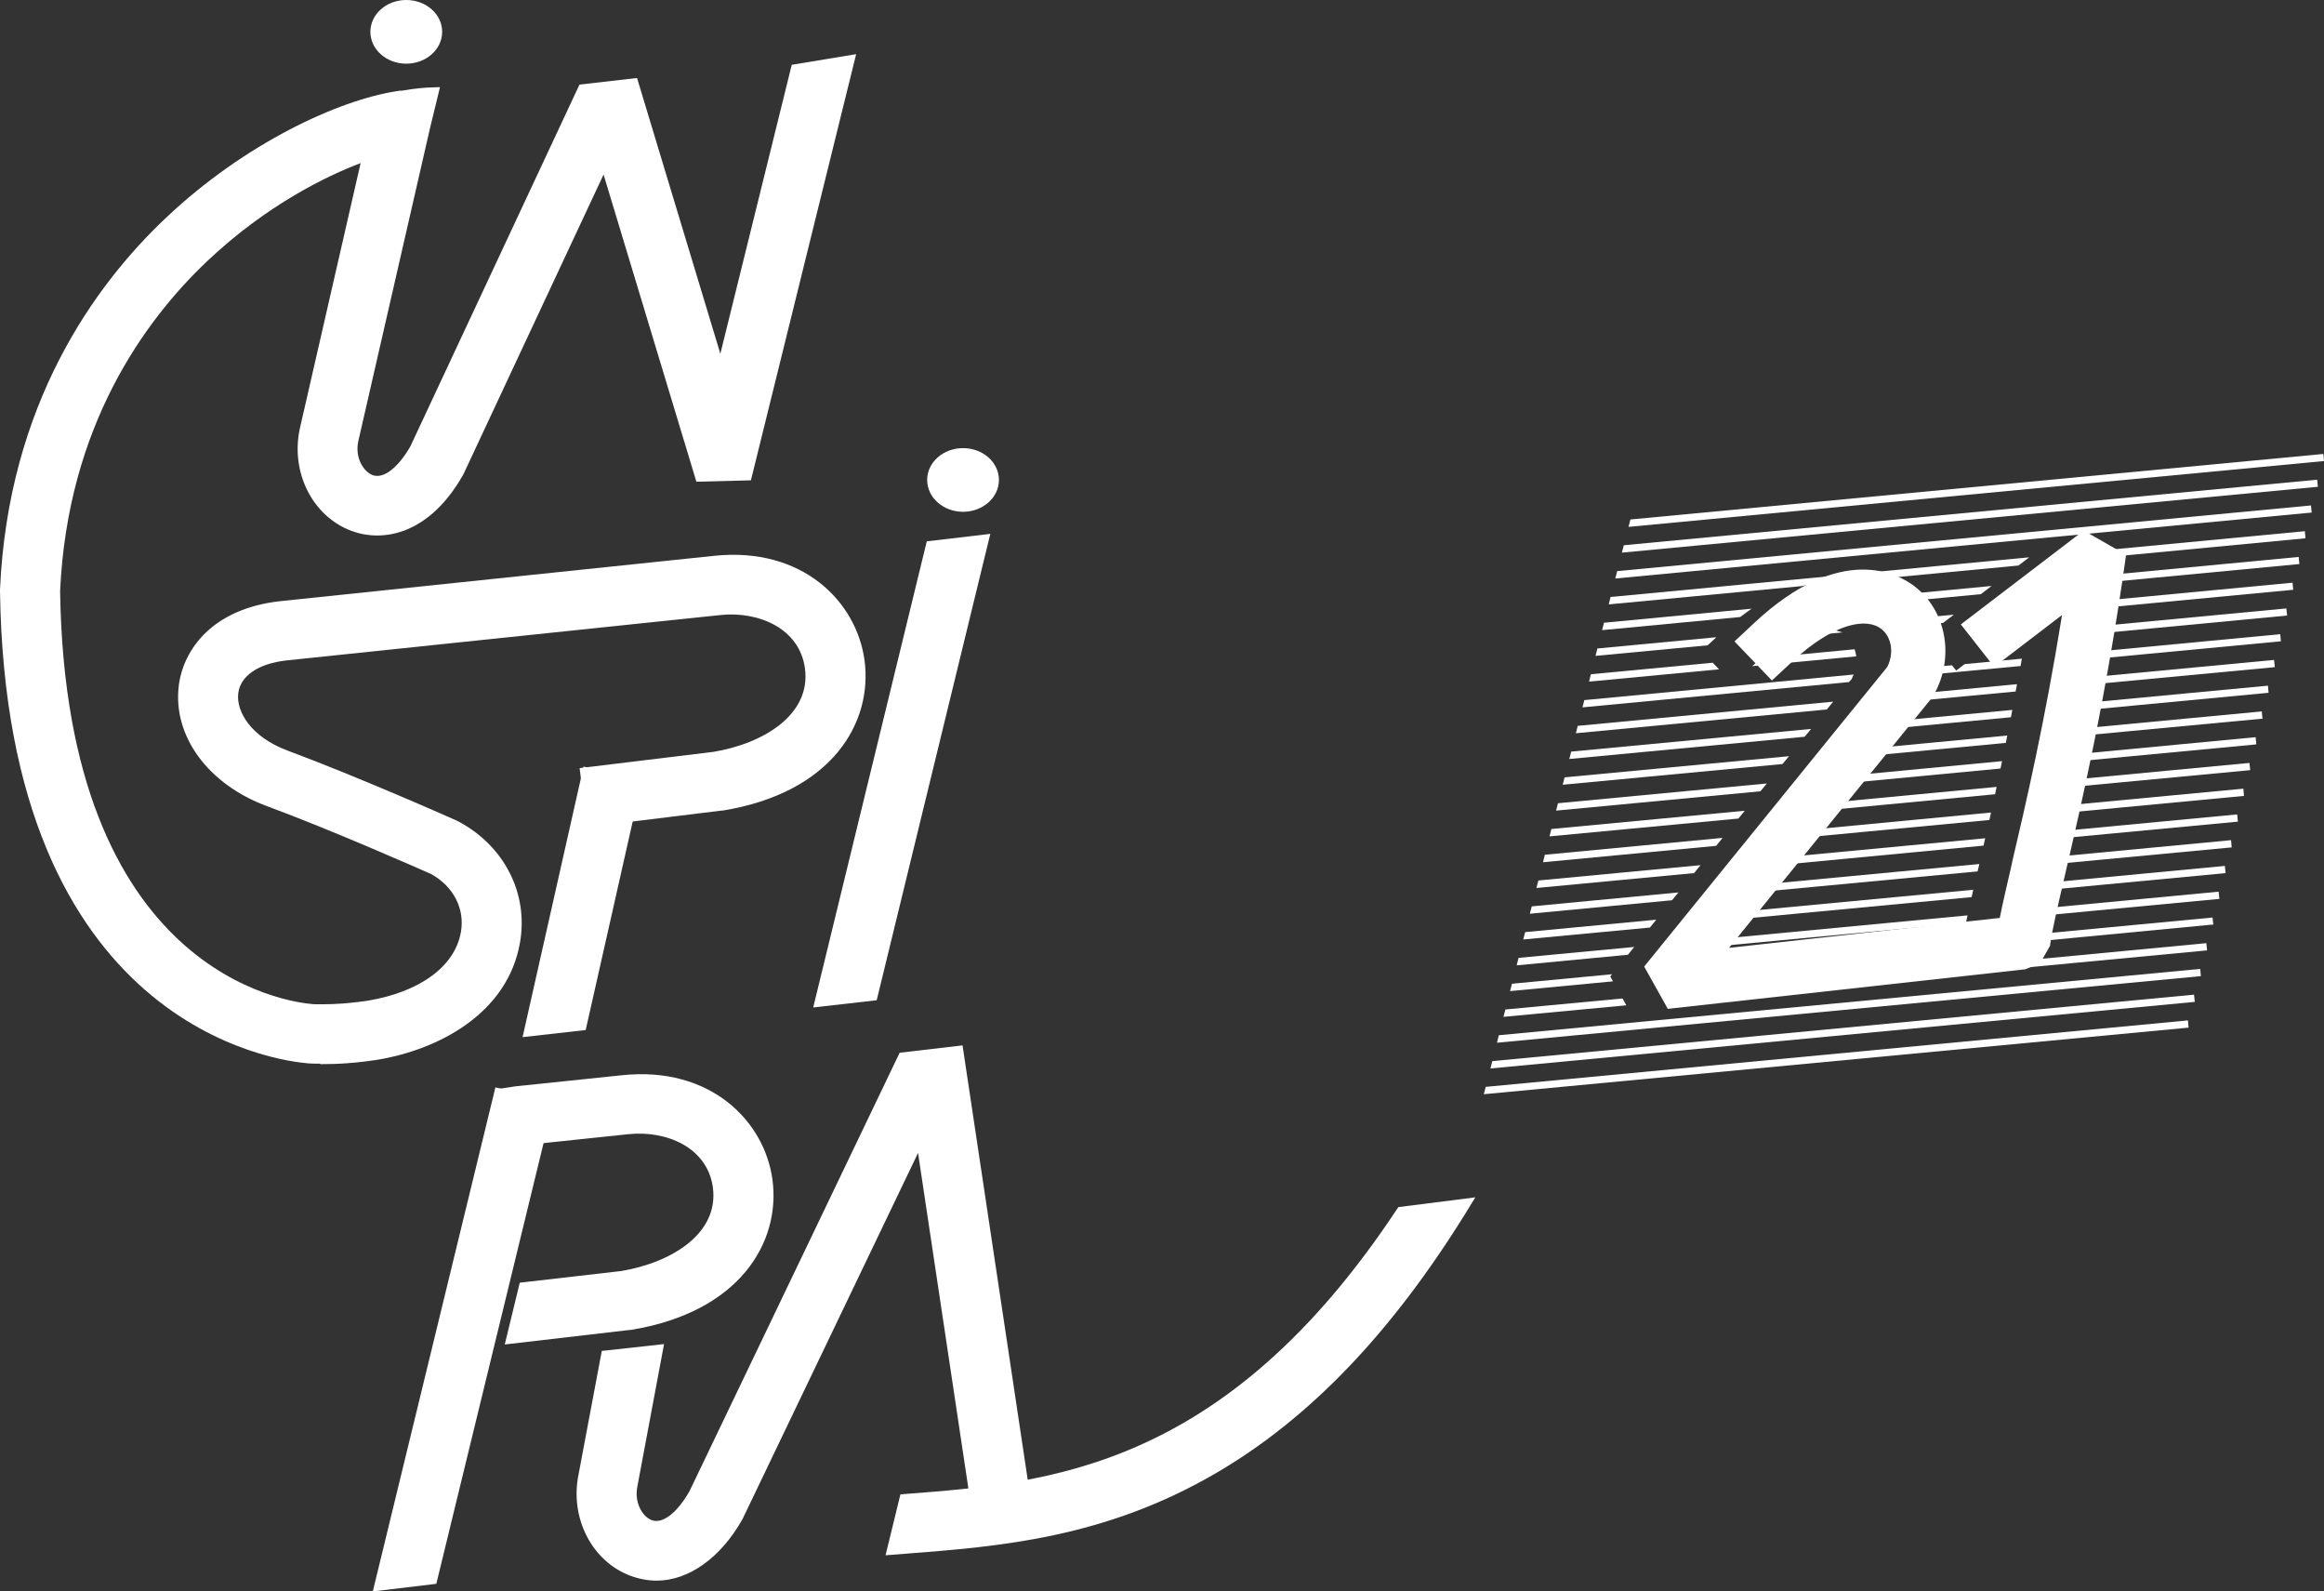 <?xml version="1.0" encoding="UTF-8"?>
<svg id="Capa_2" data-name="Capa 2" xmlns="http://www.w3.org/2000/svg" viewBox="0 0 183.28 125.47">
  <rect x="0" y="0" width="183.28" height="125.47" fill="#333333" stroke="none"/>
  <defs>
    <style>
      .cls-1 {
        fill: #fff;
      }
    </style>
  </defs>
  <g id="Capa_1-2" data-name="Capa 1">
    <g>
      <polygon class="cls-1" points="39.07 85.73 29.4 125.47 34.41 124.87 43.67 86.83 39.07 85.73"/>
      <path class="cls-1" d="M51.78,124.62c-.68,0-1.37-.13-2.05-.38-3.07-1.14-4.83-4.61-4.09-8.06l1.82-9.67,4.91-.54-2.09,11.15c-.31,1.41.45,2.49,1.12,2.73.85.32,1.99-.56,2.97-2.27l16.58-34.58,4.96-.58,5.57,37.11-4.68.68-4.4-29.31-13.8,28.78-.05.1c-1.71,3.04-4.24,4.84-6.76,4.84Z"/>
      <path class="cls-1" d="M39.81,105.99l1.18-4.86,8-.92c3.96-.66,7.72-2.95,7.23-6.59-.43-3.16-3.67-4.51-6.65-4.2l-8.38.88-1.39.22-.74-4.63,1.58-.24,8.44-.88c6.94-.72,11.21,3.6,11.84,8.24.66,4.89-2.54,10.45-11.21,11.85h-.09s-9.8,1.14-9.8,1.14Z"/>
      <g>
        <path class="cls-1" d="M64.13,79.44l8.96-36.76,5.01-.59-8.96,36.77-5.01.57Z"/>
        <path class="cls-1" d="M78.78,37.84c0,1.39-1.27,2.51-2.83,2.51s-2.83-1.12-2.83-2.51,1.27-2.51,2.83-2.51,2.83,1.12,2.83,2.51Z"/>
        <path class="cls-1" d="M34.87,2.51c0,1.39-1.27,2.51-2.83,2.51s-2.83-1.12-2.83-2.51,1.27-2.51,2.83-2.51,2.83,1.12,2.83,2.51Z"/>
        <path class="cls-1" d="M25.26,83.86c-.38,0-.72,0-.92-.02-2.44-.19-23.85-2.84-24.34-37.24v-.12c.65-14.6,7.46-23.99,13.07-29.29,6.27-5.93,13.66-9.3,18.2-10l.34-.05.02.02c1.2-.22,2.15-.26,2.19-.26l.88-.03-.77,3.16-5.67,24.74c-.3,1.37.46,2.44,1.13,2.69.85.31,1.98-.55,2.97-2.26l13.34-28.53,4.54-.52,6.57,21.74,5.63-22.78,5.08-.84-8.3,33.6-4.3.11-7.32-24.22-11,23.52-.07.14c-2.65,4.7-6.29,5.37-8.8,4.44-3.08-1.14-4.84-4.62-4.08-8.09l4.79-20.91c-2.61.99-7.36,3.25-12.1,7.73-4.96,4.7-11.01,13.03-11.6,26.02.45,30.18,17.97,32.41,19.97,32.56.16.01,1.25.03,2.3-.05.96-.07,1.9-.21,1.91-.21,4.18-.68,6.96-2.71,7.43-5.43.32-1.84-.59-3.59-2.35-4.57-.91-.4-7.87-3.48-12.94-5.35-4.66-1.72-7.45-5.54-6.96-9.5.35-2.83,2.63-6.06,7.97-6.66l34.27-3.58c6.94-.72,11.21,3.6,11.84,8.24.66,4.89-2.54,10.45-11.21,11.85h-.08s-10.6,1.3-10.6,1.3l-.58-4.65,10.54-1.28c3.96-.65,7.73-2.94,7.23-6.59-.43-3.16-3.67-4.51-6.65-4.2l-34.25,3.58c-2.2.25-3.62,1.21-3.79,2.58-.18,1.42.97,3.45,3.92,4.54,5.5,2.04,13.24,5.47,13.31,5.51l.16.08c3.6,1.93,5.5,5.67,4.83,9.52-.97,5.64-6.49,8.49-11.34,9.27-.29.04-1.27.19-2.33.26-.64.05-1.4.07-2.09.07Z"/>
        <path class="cls-1" d="M41.21,81.78l4.81-21.34.85.19.15.15,2.29,2.43,1.2-1.16-4.32,19.16-4.98.56Z"/>
      </g>
      <path class="cls-1" d="M69.84,122.61l1.17-4.79.48-.04c11.17-.86,25.07-1.94,38.62-22.36l.17-.25,6.07-.77-.73,1.19c-5.88,9.49-12.3,16.2-19.63,20.5-8.87,5.2-17.23,5.84-24.6,6.41l-1.53.12Z"/>
      <g>
        <g>
          <path class="cls-1" d="M131.65,79.31l-1.72-3.07,19.1-23.53c.6-1.2.38-2.6-.55-3.31-1.14-.87-3.75-.7-7.34,2.64l-1.4,1.3-2.64-2.76,1.4-1.3c6.73-6.28,11.14-3.8,12.33-2.89,2.44,1.87,3.08,5.42,1.49,8.27l-.18.27-16.3,20.09,22.04-2.44c.23-1.15.57-2.62.99-4.44,1.09-4.69,2.66-11.42,4.05-20.15l-5.62,4.29-2.35-3,9.39-7.18,3.08,1.76c-1.56,11.18-3.51,19.57-4.8,25.13-.58,2.5-1.04,4.48-1.17,5.5l-.71,1.25-.06.05-.99.4-28.05,3.11Z"/>
          <path class="cls-1" d="M131.53,79.54l-1.86-3.33.09-.12,19.08-23.51c.55-1.11.34-2.37-.49-3.01-1.07-.82-3.56-.62-7.05,2.63l-1.56,1.45-2.95-3.08,1.56-1.46c6.86-6.4,11.39-3.84,12.62-2.9,2.53,1.93,3.2,5.61,1.55,8.55l-.19.29-15.97,19.68,21.35-2.36c.22-1.12.55-2.51.95-4.26v-.03c1.11-4.72,2.6-11.14,3.96-19.59l-5.35,4.09-2.63-3.35,9.69-7.4,3.34,1.91-.02.15c-1.56,11.19-3.52,19.59-4.81,25.15-.58,2.5-1.04,4.47-1.16,5.48v.04s-.76,1.33-.76,1.33l-.15.11-1.05.42-28.2,3.12ZM130.2,76.26l1.57,2.81,27.88-3.09.93-.38.67-1.18c.13-1.05.59-3.01,1.17-5.48,1.28-5.52,3.22-13.86,4.78-24.96l-2.82-1.61-9.1,6.95,2.08,2.65,5.88-4.49-.09.55c-1.39,8.73-2.93,15.34-4.05,20.16v.04c-.43,1.82-.77,3.27-.99,4.4l-.03.16-22.74,2.52,16.64-20.51.17-.25c1.53-2.74.91-6.17-1.44-7.97-1.16-.88-5.44-3.29-12.05,2.87l-1.23,1.15,2.34,2.44,1.24-1.15c2.31-2.15,5.68-4.14,7.62-2.66,1.01.77,1.27,2.28.61,3.58l-.03.04-19,23.42Z"/>
        </g>
        <g>
          <path class="cls-1" d="M159.64,50.04l-1.71.16-.52.4,2.17-.21c.02-.12.04-.24.06-.35ZM137.73,48.14l-11.14,1.05-.09.36,10.69-1.01c.18-.14.37-.27.55-.4ZM156.69,46.35l-8.86.84c.13.1.25.2.37.31l7.98-.75.52-.4ZM153.88,52.57l-3.82.36c-.01.12-.03.23-.05.35l4.12-.39-.25-.32ZM135.05,50.38l-8.98.85-.09.36,8.65-.82.41-.39ZM158.94,54.07l-9.46.9c-.06.12-.12.24-.18.36l9.58-.91c.02-.12.04-.24.06-.35ZM150.07,51.29l2.61-.25-.25-.32-2.41.23c.02.11.03.23.05.34ZM142.58,57.6l-18.58,1.76-.09.36,18.37-1.74.3-.38ZM140.83,59.75l-17.35,1.64-.09.36,17.14-1.62.31-.38ZM137.35,64.05l-14.9,1.41-.09.36,14.69-1.39.3-.38ZM145.95,53.44s.03-.09.05-.13l-20.97,1.98-.09.36,20.82-1.97.19-.24ZM144.32,55.45l-19.81,1.87-.09.36,19.59-1.85.31-.38ZM135.03,52.36l-9.47.9-.09.36,9.87-.93-.3-.32ZM139.09,61.9l-16.13,1.53-.09.36,15.92-1.51.31-.38ZM155.95,68.24l-18.5,1.75-.3.38,18.73-1.77c.03-.12.05-.24.08-.35ZM133.66,74.67l21.29-2.01c.02-.12.05-.23.08-.35l-21.06,1.99-.31.38ZM156.42,66.22l-17.23,1.63-.3.38,17.45-1.65c.03-.12.05-.23.08-.35ZM156.88,64.19l-15.94,1.51-.3.38,16.17-1.53c.03-.12.05-.24.08-.35ZM155.48,70.27l-19.78,1.87-.31.38,20-1.89c.03-.12.05-.23.08-.36ZM153.72,48.61l-4.36.41c.06.11.12.22.17.33l3.67-.35.52-.4ZM144.2,45.89l14.93-1.41.52-.4-32.54,3.08-.09.36,15.02-1.42c.79-.18,1.51-.24,2.16-.2ZM183.13,35.91l-54.46,5.15-.09.36,54.59-5.16-.03-.34ZM142.12,50.06l2.61-.25c-.65-.2-1.53-.16-2.61.25ZM138.52,52.38l7.74-.73c-.02-.12-.05-.23-.08-.34l-7.2.68c-.15.12-.3.25-.46.39ZM157.32,62.16l-14.64,1.38-.3.38,14.87-1.41c.03-.12.05-.24.08-.35ZM158.56,56.09l-10.65,1.01-.3.38,10.88-1.03c.02-.12.05-.24.07-.35ZM158.17,58.11l-11.99,1.13-.3.38,12.23-1.16c.02-.12.05-.23.07-.35ZM157.75,60.14l-13.33,1.26-.31.38,13.56-1.28c.02-.12.05-.24.07-.35ZM159.3,52.05l-4.33.41-.52.4,4.79-.45c.02-.12.04-.23.06-.35ZM135.6,66.2l-13.68,1.29-.09.36,13.46-1.27.3-.38ZM162.91,53.7c-.02.12-.04.24-.06.35l16.43-1.55-.03-.34-16.33,1.55ZM162.16,57.74c-.02.12-.05.23-.07.35l16.22-1.53-.03-.34-16.11,1.52ZM161.34,61.78c-.02.12-.05.24-.07.35l16.07-1.52-.03-.34-15.97,1.51ZM161.76,59.76c-.02.12-.05.24-.07.35l16.14-1.53-.03-.34-16.03,1.52ZM160.9,63.81c-.03.12-.05.24-.08.35l16.03-1.52-.03-.34-15.92,1.51ZM160.45,65.83c-.03.12-.05.24-.08.35l16-1.51-.03-.34-15.88,1.5ZM163.26,51.68c-.02.12-.04.24-.06.35l16.56-1.57-.03-.34-16.47,1.56ZM163.59,49.66c-.02.12-.04.24-.06.35l16.71-1.58-.03-.34-16.62,1.57ZM162.91,43.77l.52.3,18.27-1.73-.03-.34-18.76,1.77ZM128.15,43.09l-.09.36,54.62-5.17-.03-.34-54.49,5.15ZM127.63,45.13l-.09.36,54.65-5.17-.03-.34-54.53,5.16ZM163.91,47.65c-.02.12-.04.24-.05.35l16.88-1.6-.03-.34-16.79,1.59ZM164.21,45.64c-.02.12-.03.24-.05.35l17.06-1.61-.03-.34-16.98,1.61ZM162.54,55.71c-.02.12-.04.24-.07.35l16.31-1.54-.03-.34-16.21,1.53ZM126.86,76.97l.02-.03-7.55.71-.09.36,7.79-.74-.17-.3ZM128.62,74.8l-8.78.83-.09.36,8.56-.81.31-.38ZM127.9,78.83l-9.08.86-.09.36,9.36-.89-.18-.33ZM130.37,72.65l-10,.95-.09.36,9.79-.93.31-.38ZM117.25,85.79l-.09.36,55.32-5.23-.03-.34-55.19,5.22ZM133.86,68.35l-12.45,1.18-.09.36,12.24-1.16.3-.38ZM132.11,70.5l-11.23,1.06-.09.36,11.01-1.04.3-.38ZM118.29,81.73l-.09.36,55.25-5.23-.03-.34-55.13,5.21ZM117.77,83.76l-.09.36,55.28-5.23-.03-.34-55.16,5.22ZM158.61,73.95c-.02.12-.05.24-.07.35l15.88-1.5-.03-.34-15.78,1.49ZM159.52,69.89c-.03.12-.06.24-.08.36l15.96-1.51-.03-.34-15.84,1.5ZM159.05,71.92c-.03.12-.05.24-.08.35l15.94-1.51-.03-.34-15.83,1.5ZM157.96,75.99l-.21.37,16.19-1.53-.03-.34-15.95,1.51ZM159.99,67.86c-.03.12-.05.24-.08.36l15.98-1.51-.03-.34-15.86,1.5Z"/>
          <polygon class="cls-1" points="117.02 86.27 117.17 85.69 172.55 80.45 172.6 81.02 172.49 81.03 117.02 86.27"/>
          <polygon class="cls-1" points="117.54 84.24 117.69 83.66 173.03 78.42 173.09 78.99 172.98 79 117.54 84.24"/>
          <polygon class="cls-1" points="118.06 82.21 118.2 81.62 173.52 76.39 173.57 76.96 173.46 76.97 118.06 82.21"/>
          <polygon class="cls-1" points="118.57 80.17 118.72 79.59 127.96 78.72 128.26 79.26 118.57 80.17"/>
          <polygon class="cls-1" points="119.09 78.14 119.24 77.56 127.13 76.81 126.99 76.99 127.21 77.37 119.09 78.14"/>
          <polygon class="cls-1" points="157.55 76.49 157.89 75.89 174 74.36 174.06 74.93 173.95 74.94 157.55 76.49"/>
          <polygon class="cls-1" points="119.61 76.11 119.76 75.52 128.88 74.66 128.38 75.28 128.33 75.28 119.61 76.11"/>
          <polygon class="cls-1" points="133.4 74.8 133.91 74.19 133.95 74.18 155.17 72.17 155.04 72.76 154.96 72.76 133.4 74.8"/>
          <polygon class="cls-1" points="134.02 74.4 133.91 74.53 154.86 72.55 154.89 72.42 134.02 74.4"/>
          <path class="cls-1" d="M158.4,74.42l.03-.14c.02-.11.04-.23.07-.35l.02-.08,15.97-1.51.06.56h-.11s-16.03,1.53-16.03,1.53Z"/>
          <polygon class="cls-1" points="120.13 74.07 120.28 73.49 130.62 72.51 130.12 73.13 120.13 74.07"/>
          <polygon class="cls-1" points="135.15 72.65 135.65 72.04 135.7 72.03 155.62 70.15 155.49 70.73 135.15 72.65"/>
          <polygon class="cls-1" points="135.76 72.25 135.65 72.38 155.31 70.52 155.34 70.4 135.76 72.25"/>
          <polygon class="cls-1" points="158.83 72.4 158.96 71.82 174.97 70.3 175.03 70.87 174.92 70.88 158.83 72.4"/>
          <polygon class="cls-1" points="120.65 72.04 120.8 71.46 132.37 70.36 131.86 70.98 131.82 70.98 120.65 72.04"/>
          <polygon class="cls-1" points="136.89 70.5 137.39 69.89 137.44 69.88 156.1 68.12 155.96 68.7 155.88 68.71 136.89 70.5"/>
          <polygon class="cls-1" points="137.51 70.1 137.4 70.23 155.78 68.5 155.81 68.37 137.51 70.1"/>
          <polygon class="cls-1" points="159.29 70.37 159.43 69.79 175.46 68.27 175.52 68.84 175.4 68.85 159.29 70.37"/>
          <polygon class="cls-1" points="121.17 70.01 121.32 69.42 134.11 68.21 133.61 68.83 133.56 68.84 121.17 70.01"/>
          <polygon class="cls-1" points="138.64 68.36 139.14 67.74 139.18 67.73 156.56 66.09 156.43 66.67 138.64 68.36"/>
          <polygon class="cls-1" points="139.25 67.95 139.14 68.09 156.25 66.47 156.28 66.34 139.25 67.95"/>
          <polygon class="cls-1" points="159.76 68.34 159.9 67.76 175.95 66.24 176 66.81 175.89 66.82 159.76 68.34"/>
          <polygon class="cls-1" points="121.69 67.98 121.83 67.39 135.85 66.06 135.35 66.68 135.31 66.69 121.69 67.98"/>
          <polygon class="cls-1" points="160.23 66.31 160.36 65.73 176.43 64.21 176.49 64.78 176.38 64.79 160.23 66.31"/>
          <polygon class="cls-1" points="140.38 66.21 140.88 65.59 140.93 65.59 157.02 64.06 156.89 64.65 140.38 66.21"/>
          <polygon class="cls-1" points="141 65.8 140.89 65.94 156.71 64.44 156.74 64.31 141 65.8"/>
          <polygon class="cls-1" points="122.2 65.94 122.35 65.36 137.6 63.92 137.1 64.53 137.05 64.54 122.2 65.94"/>
          <polygon class="cls-1" points="160.68 64.29 160.81 63.7 176.92 62.18 176.97 62.75 160.68 64.29"/>
          <polygon class="cls-1" points="142.13 64.06 142.63 63.44 142.67 63.44 157.46 62.04 157.34 62.62 142.13 64.06"/>
          <polygon class="cls-1" points="142.74 63.65 142.63 63.79 157.16 62.41 157.18 62.29 142.74 63.65"/>
          <polygon class="cls-1" points="122.72 63.91 122.87 63.32 122.95 63.32 139.34 61.77 138.84 62.38 138.79 62.39 122.72 63.91"/>
          <polygon class="cls-1" points="161.12 62.26 161.24 61.68 161.32 61.67 177.4 60.15 177.46 60.72 177.35 60.73 161.12 62.26"/>
          <polygon class="cls-1" points="143.87 61.91 144.37 61.29 144.42 61.29 157.89 60.01 157.77 60.59 157.69 60.6 143.87 61.91"/>
          <polygon class="cls-1" points="144.48 61.5 144.37 61.64 157.59 60.39 157.61 60.26 144.48 61.5"/>
          <polygon class="cls-1" points="123.24 61.87 123.39 61.29 123.47 61.28 141.09 59.62 140.58 60.23 140.54 60.24 123.24 61.87"/>
          <polygon class="cls-1" points="161.54 60.24 161.66 59.66 177.89 58.12 177.94 58.68 177.83 58.7 161.54 60.24"/>
          <polygon class="cls-1" points="123.76 59.84 123.91 59.26 123.99 59.25 142.83 57.47 142.33 58.08 142.28 58.09 123.76 59.84"/>
          <polygon class="cls-1" points="145.61 59.76 146.11 59.14 146.16 59.14 158.3 57.99 158.19 58.57 158.1 58.58 145.61 59.76"/>
          <polygon class="cls-1" points="146.23 59.35 146.12 59.49 158 58.36 158.03 58.24 146.23 59.35"/>
          <polygon class="cls-1" points="161.95 58.21 162.07 57.63 178.37 56.09 178.43 56.66 161.95 58.21"/>
          <polygon class="cls-1" points="124.28 57.81 124.43 57.22 124.51 57.22 144.57 55.32 144.07 55.94 144.03 55.94 124.28 57.81"/>
          <polygon class="cls-1" points="147.36 57.61 147.86 56.99 147.9 56.99 158.7 55.97 158.59 56.55 147.36 57.61"/>
          <polygon class="cls-1" points="147.97 57.2 147.86 57.34 158.4 56.34 158.42 56.22 147.97 57.2"/>
          <polygon class="cls-1" points="162.34 56.19 162.45 55.61 162.53 55.6 178.86 54.06 178.91 54.62 162.34 56.19"/>
          <path class="cls-1" d="M124.8,55.77l.15-.58h.08s21.16-2.01,21.16-2.01l-.08.17s-.01.03-.02.05c-.01.03-.02.06-.04.09v.02s-.24.27-.24.27h-.05s-20.97,1.99-20.97,1.99Z"/>
          <path class="cls-1" d="M149.09,55.46l.1-.18c.06-.12.12-.24.18-.36l.03-.06,9.67-.92-.11.58-9.87.93Z"/>
          <path class="cls-1" d="M149.55,55.07s-.04.09-.06.13l9.3-.88.02-.13-9.26.88Z"/>
          <polygon class="cls-1" points="162.71 54.17 162.82 53.59 179.34 52.03 179.4 52.59 179.29 52.61 162.71 54.17"/>
          <polygon class="cls-1" points="125.32 53.74 125.46 53.16 125.54 53.15 135.07 52.25 135.57 52.77 125.32 53.74"/>
          <path class="cls-1" d="M149.88,53.4l.03-.14c.02-.12.04-.23.05-.35v-.09s3.98-.37,3.98-.37l.33.42.67-.51,4.51-.43-.1.58-4.98.47h0s-4.47.42-4.47.42Z"/>
          <path class="cls-1" d="M150.16,53.03s-.01.08-.02.13l3.78-.36-.09-.12-3.67.35Z"/>
          <polygon class="cls-1" points="155.01 52.57 154.82 52.71 159.14 52.3 159.16 52.18 155.01 52.57"/>
          <path class="cls-1" d="M138.19,52.52l.26-.23c.16-.14.31-.27.46-.39l.03-.02h.03s7.29-.69,7.29-.69l.03.09c.03.1.06.23.08.35l.02.12-8.19.77Z"/>
          <polygon class="cls-1" points="163.07 52.15 163.17 51.58 179.83 50 179.88 50.56 163.07 52.15"/>
          <polygon class="cls-1" points="125.83 51.71 125.98 51.12 126.06 51.12 135.36 50.24 134.68 50.87 134.65 50.88 125.83 51.71"/>
          <path class="cls-1" d="M149.98,51.41v-.12c-.03-.11-.04-.21-.06-.32l-.02-.12,2.59-.24.42.53-2.92.28Z"/>
          <path class="cls-1" d="M150.15,51.05s.01.08.02.12l2.3-.22-.09-.12-2.23.21Z"/>
          <polygon class="cls-1" points="157.04 50.74 157.89 50.09 159.77 49.91 159.68 50.49 157.04 50.74"/>
          <polygon class="cls-1" points="157.97 50.31 157.79 50.45 159.49 50.29 159.51 50.16 157.97 50.31"/>
          <path class="cls-1" d="M141.31,50.24l.77-.29c1.02-.39,1.95-.47,2.69-.25l.54.16-4,.38Z"/>
          <polygon class="cls-1" points="163.41 50.14 163.5 49.56 163.58 49.55 180.31 47.97 180.37 48.53 163.41 50.14"/>
          <path class="cls-1" d="M126.35,49.67l.15-.58h.08s11.56-1.1,11.56-1.1l-.34.24c-.18.13-.36.26-.54.4l-.03.02h-.03s-10.84,1.03-10.84,1.03Z"/>
          <path class="cls-1" d="M149.46,49.47l-.03-.07c-.05-.11-.11-.22-.17-.33l-.08-.15,4.91-.46-.85.65-3.78.36Z"/>
          <path class="cls-1" d="M149.54,49.12s.04.08.06.12l3.57-.34.19-.14-3.81.36Z"/>
          <polygon class="cls-1" points="163.73 48.12 163.81 47.55 180.8 45.94 180.85 46.5 180.74 46.51 163.73 48.12"/>
          <path class="cls-1" d="M126.87,47.64l.15-.58h.08s32.93-3.12,32.93-3.12l-.85.65h-.03s-14.94,1.42-14.94,1.42h0c-.69-.03-1.41.03-2.13.2l-15.19,1.44Z"/>
          <path class="cls-1" d="M148.15,47.61l-.04-.03c-.1-.09-.22-.19-.36-.31l-.22-.17,9.53-.9-.85.65h-.03s-8.03.76-8.03.76Z"/>
          <polygon class="cls-1" points="164.03 46.11 164.11 45.53 164.2 45.53 181.28 43.91 181.34 44.47 181.23 44.48 164.03 46.11"/>
          <polygon class="cls-1" points="127.39 45.61 127.54 45.02 127.62 45.02 182.25 39.85 182.31 40.41 182.2 40.42 127.39 45.61"/>
          <polygon class="cls-1" points="163.41 44.19 162.55 43.7 181.77 41.88 181.82 42.44 181.71 42.45 163.41 44.19"/>
          <polygon class="cls-1" points="127.91 43.57 128.06 42.99 128.14 42.98 182.74 37.82 182.8 38.38 182.68 38.39 127.91 43.57"/>
          <polygon class="cls-1" points="128.43 41.54 128.58 40.96 128.65 40.95 183.23 35.79 183.28 36.35 183.17 36.36 128.43 41.54"/>
        </g>
      </g>
    </g>
  </g>
</svg>